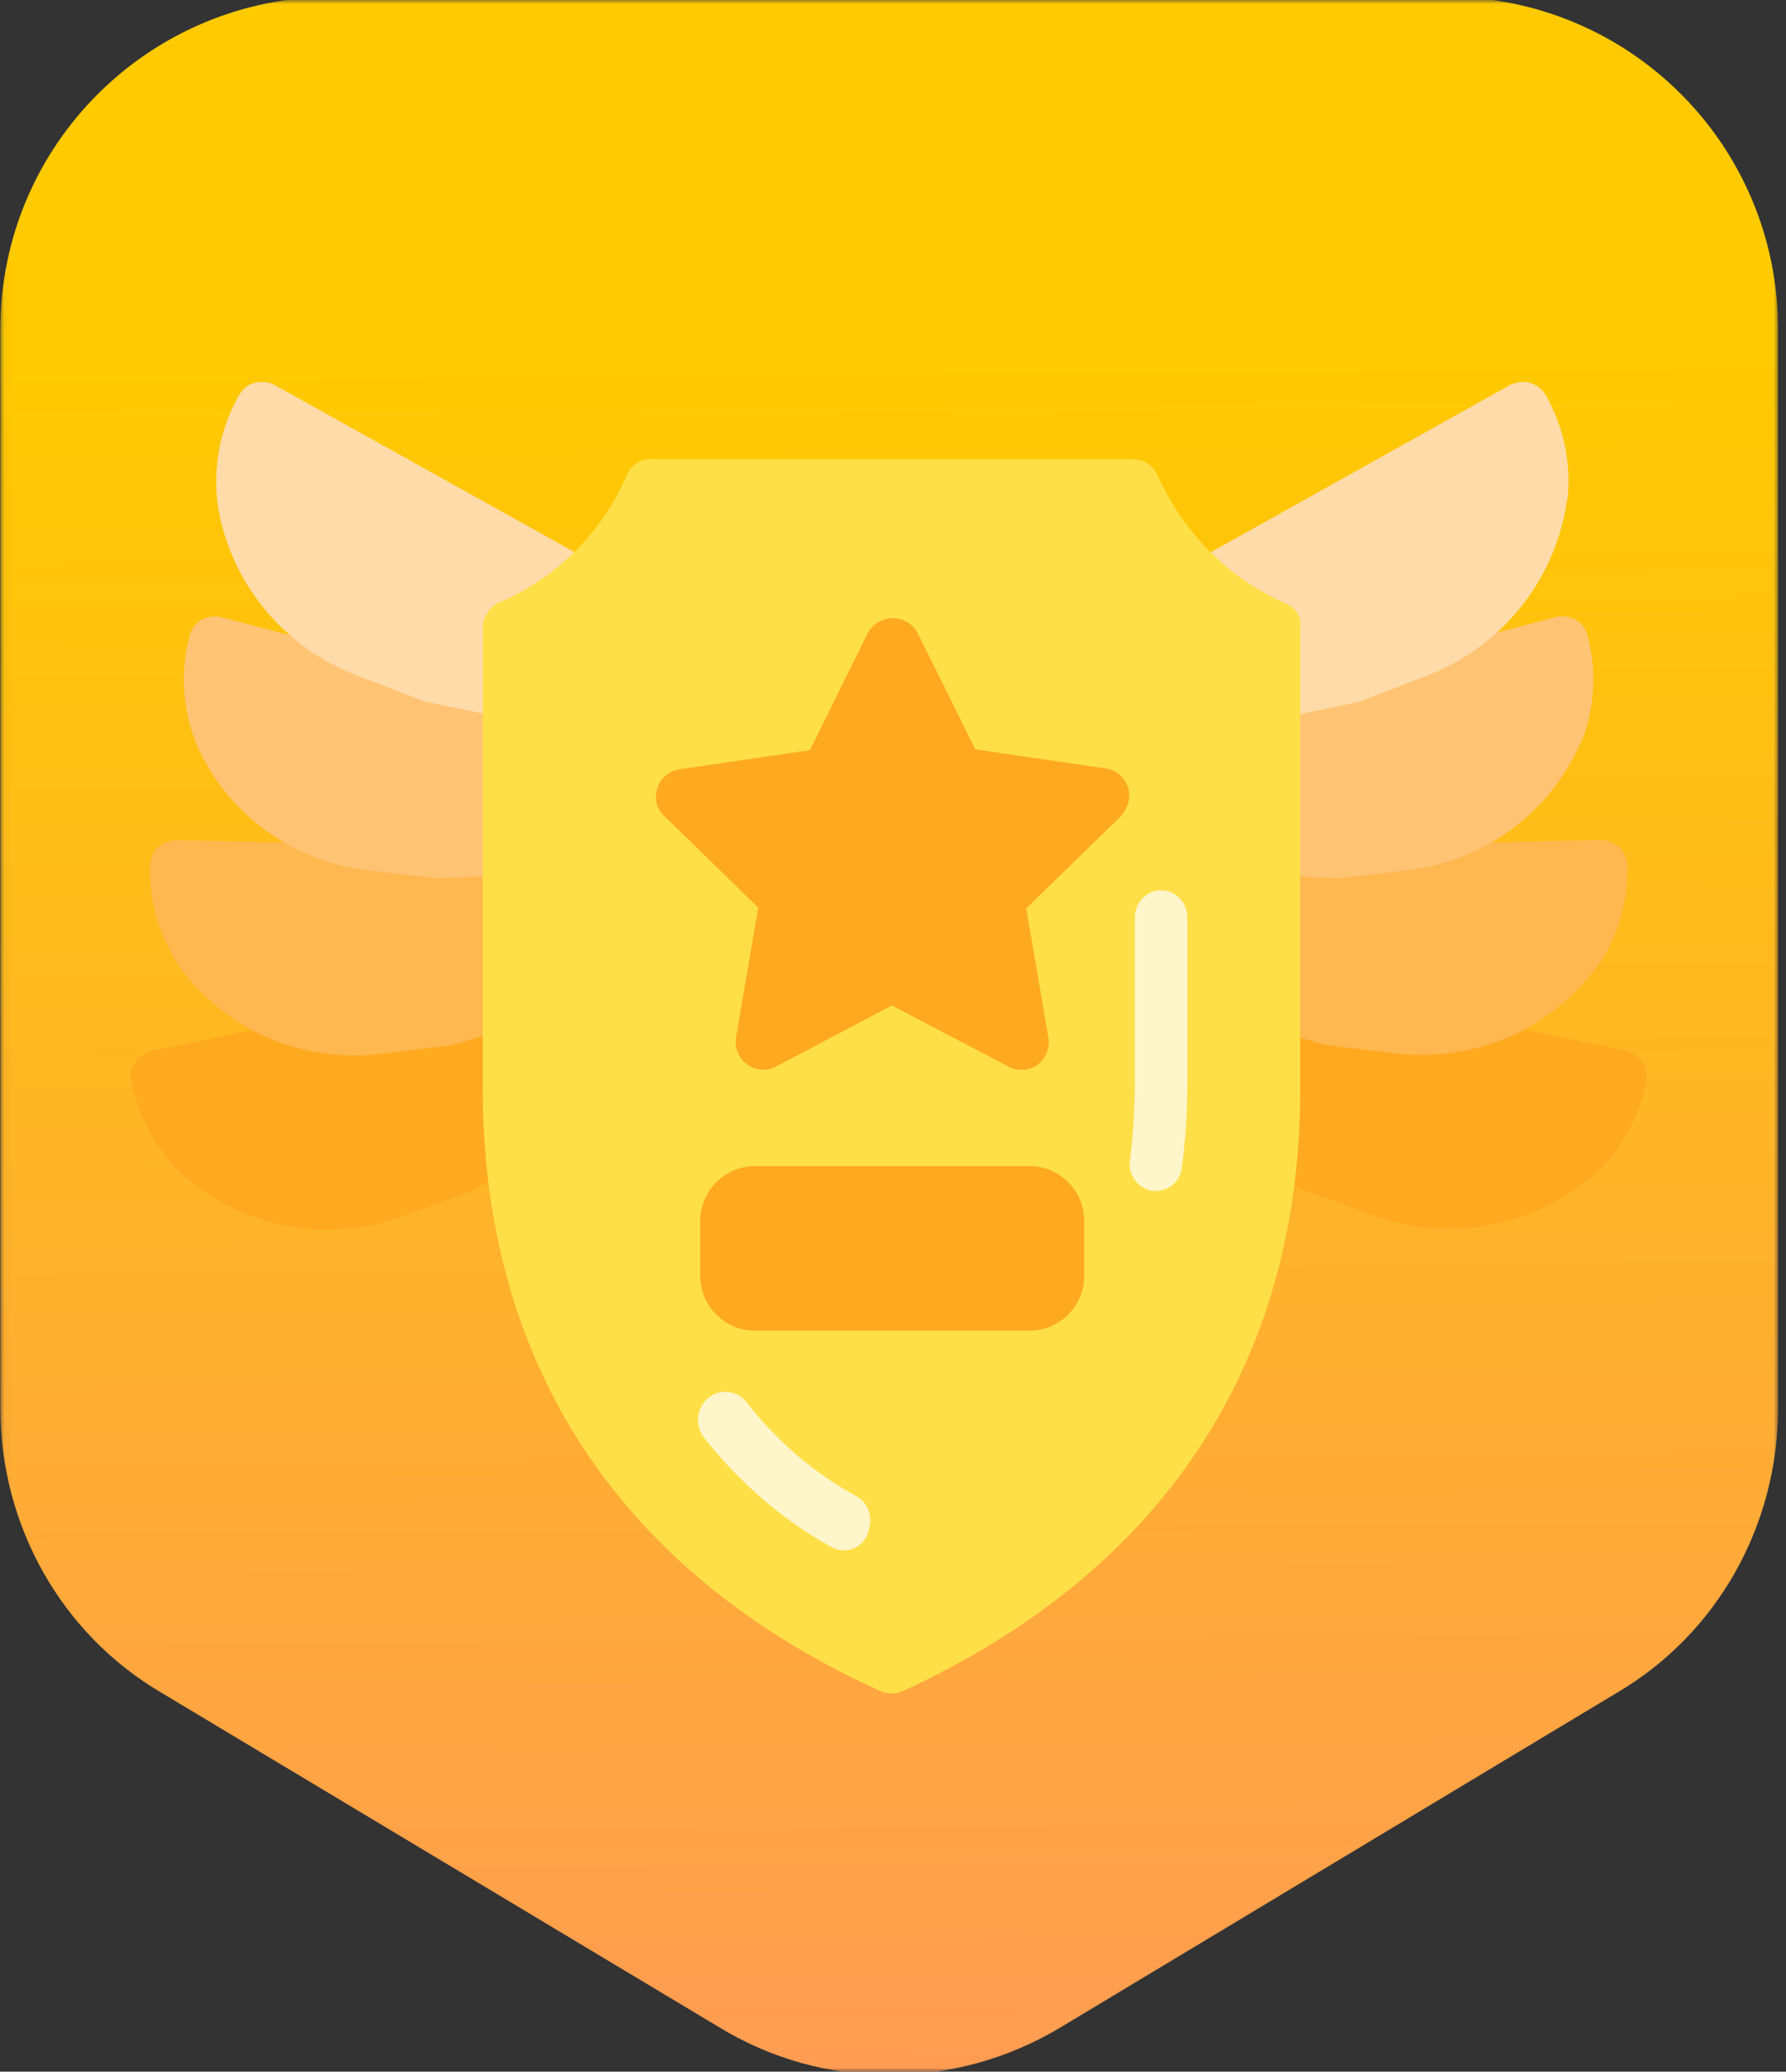 <svg width="219" height="254" viewBox="0 0 219 254" fill="none" xmlns="http://www.w3.org/2000/svg">
<rect x="0" y="0" width="219" height="254" fill="#333333" stroke="none"/>
<g clip-path="url(#clip0_87_1032)">
<mask id="mask0_87_1032" style="mask-type:luminance" maskUnits="userSpaceOnUse" x="0" y="0" width="219" height="254">
<path d="M218.027 0H0.042V254H218.027V0Z" fill="white"/>
</mask>
<g mask="url(#mask0_87_1032)">
<path d="M40.914 -0.403H177.249C199.829 -0.403 218.026 17.794 218.026 40.373V172.612C218.026 186.998 210.595 200.336 198.209 207.577L130.089 248.544C117.132 256.357 100.936 256.357 88.169 248.544L19.859 207.577C7.473 200.336 0.042 186.998 0.042 172.612V40.373C0.042 17.794 18.334 -0.403 40.914 -0.403Z" fill="url(#paint0_linear_87_1032)"/>
<path d="M18.62 128.867C17.854 129.02 17.1 129.558 16.607 130.217C16.114 130.875 15.948 131.716 16.105 132.61C16.949 136.889 19.064 140.741 22.182 143.79C22.513 144.1 22.778 144.349 22.977 144.535C30.306 150.663 40.386 152.396 49.469 149.085L57.599 146.126C57.79 146.056 57.918 146.052 58.042 145.919L66.944 140.944C67.826 140.401 68.377 139.548 68.539 138.579C68.701 137.61 68.283 136.595 67.62 135.974L64.175 132.743C65.29 129.43 65.763 126.137 65.719 122.733C65.69 121.834 65.276 120.948 64.551 120.393C63.827 119.838 62.92 119.61 62.025 119.767L18.62 128.867Z" fill="#FFA91F"/>
<path d="M201.868 132.576C202.021 131.809 201.855 130.969 201.366 130.182C200.873 129.524 200.181 129.052 199.353 128.832L156.01 119.799C155.115 119.641 154.146 119.803 153.484 120.425C152.759 120.98 152.345 121.866 152.317 122.765C152.276 126.041 152.811 129.399 153.673 132.576L150.228 135.807C149.5 136.491 149.148 137.443 149.243 138.474C149.405 139.443 150.018 140.363 150.839 140.839L159.74 145.815C159.93 145.885 160.055 146.017 160.183 146.021L168.314 148.981C177.525 152.295 187.477 150.558 194.868 144.497C195.133 144.248 195.526 144.004 195.857 143.693C198.909 140.706 201.024 136.854 201.868 132.576Z" fill="#FFA91F"/>
<path d="M21.644 103.009C20.877 102.985 20.036 103.332 19.418 103.853C18.8 104.373 18.455 105.14 18.406 106.031C18.263 110.312 19.431 114.468 21.737 118.078C21.984 118.449 22.183 118.745 22.331 118.968C27.982 126.459 37.241 130.357 46.667 129.207L55.104 128.183C55.302 128.158 55.426 128.182 55.574 128.083L65.196 125.3C66.161 124.977 66.877 124.284 67.248 123.392C67.618 122.501 67.443 121.437 66.947 120.696L64.369 116.839C66.172 113.917 67.356 110.872 68.07 107.605C68.242 106.738 68.043 105.798 67.473 105.106C66.903 104.414 66.086 103.994 65.195 103.946L21.644 103.009Z" fill="#FFB74F"/>
<path d="M199.538 106.001C199.514 105.234 199.169 104.467 198.526 103.823C197.908 103.302 197.141 103.004 196.3 102.979L152.823 103.966C151.932 104.014 151.041 104.384 150.545 105.126C149.975 105.818 149.776 106.758 149.949 107.624C150.638 110.768 151.896 113.862 153.426 116.71L150.848 120.567C150.303 121.382 150.178 122.372 150.499 123.338C150.869 124.229 151.66 124.972 152.55 125.245L162.172 128.028C162.37 128.053 162.519 128.152 162.642 128.128L171.079 129.152C180.629 130.277 189.764 126.404 195.489 118.963C195.687 118.666 196.009 118.345 196.257 117.974C198.513 114.438 199.681 110.282 199.538 106.001Z" fill="#FFB74F"/>
<path d="M27.105 75.664C26.371 75.464 25.48 75.604 24.764 75.962C24.048 76.321 23.537 76.981 23.284 77.828C22.154 81.922 22.318 86.198 23.705 90.212C23.858 90.627 23.98 90.959 24.072 91.208C27.784 99.737 35.807 105.639 45.16 106.714L53.53 107.68C53.726 107.702 53.84 107.754 54.006 107.693L63.926 107.239C64.931 107.151 65.782 106.648 66.345 105.875C66.909 105.101 66.987 104.035 66.68 103.206L65.088 98.891C67.503 96.491 69.35 93.83 70.794 90.846C71.161 90.051 71.186 89.099 70.797 88.299C70.408 87.5 69.718 86.906 68.87 86.653L27.105 75.664Z" fill="#FFC473"/>
<path d="M194.632 77.809C194.432 77.075 193.921 76.415 193.152 75.943C192.436 75.584 191.628 75.475 190.811 75.645L149.129 86.664C148.282 86.917 147.508 87.48 147.202 88.31C146.813 89.109 146.839 90.062 147.205 90.857C148.597 93.727 150.527 96.419 152.662 98.809L151.07 103.125C150.733 104.037 150.842 105.02 151.374 105.877C151.938 106.65 152.872 107.183 153.794 107.241L163.714 107.695C163.91 107.673 164.076 107.735 164.19 107.682L172.56 106.716C182.026 105.589 189.935 99.739 193.731 91.24C193.853 90.909 194.089 90.524 194.242 90.109C195.598 86.178 195.762 81.902 194.632 77.809Z" fill="#FFC473"/>
<path d="M33.706 47.222C33.025 46.834 32.1 46.746 31.294 46.92C30.487 47.095 29.809 47.622 29.34 48.403C27.166 52.198 26.235 56.507 26.591 60.866C26.638 61.319 26.675 61.681 26.703 61.953C28.225 71.413 34.72 79.354 43.776 82.818L51.88 85.923C52.07 85.995 52.17 86.076 52.351 86.058L62.365 88.142C63.39 88.311 64.368 88.028 65.127 87.4C65.887 86.772 66.238 85.729 66.145 84.823L65.66 80.11C68.683 78.334 71.206 76.152 73.41 73.544C73.98 72.844 74.249 71.901 74.065 71.004C73.881 70.107 73.344 69.338 72.563 68.869L33.706 47.222Z" fill="#FFDBA9"/>
<path d="M189.504 48.4C189.116 47.719 188.438 47.191 187.55 46.917C186.744 46.742 185.91 46.84 185.138 47.218L146.371 68.875C145.59 69.344 144.962 70.104 144.869 71.01C144.685 71.907 144.955 72.85 145.524 73.55C147.647 76.058 150.261 78.25 153.002 80.088L152.518 84.801C152.415 85.797 152.775 86.75 153.526 87.469C154.285 88.096 155.354 88.389 156.288 88.21L166.302 86.126C166.492 86.054 166.674 86.073 166.773 85.992L174.877 82.887C184.033 79.341 190.428 71.481 192.04 62.031C192.078 61.669 192.215 61.225 192.262 60.772C192.609 56.503 191.678 52.195 189.504 48.4Z" fill="#FFDBA9"/>
<mask id="mask1_87_1032" style="mask-type:alpha" maskUnits="userSpaceOnUse" x="0" y="-1" width="219" height="256">
<path d="M40.914 -0.403H177.249C199.829 -0.403 218.026 17.794 218.026 40.373V172.612C218.026 186.998 210.595 200.336 198.209 207.577L130.089 248.544C117.132 256.357 100.936 256.357 88.169 248.544L19.859 207.577C7.473 200.336 0.042 186.998 0.042 172.612V40.373C0.042 17.794 18.334 -0.403 40.914 -0.403Z" fill="url(#paint1_linear_87_1032)"/>
</mask>
<g mask="url(#mask1_87_1032)">
<path d="M157.584 73.96C150.661 70.937 145.103 65.282 141.983 58.359C141.495 57.092 140.228 56.312 138.96 56.312H79.872C78.605 56.214 77.337 56.994 76.85 58.262C73.827 65.282 68.269 70.84 61.249 73.862C60.079 74.35 59.201 75.618 59.201 76.983V133.633C59.201 157.131 67.684 189.015 107.954 207.346C108.831 207.736 109.806 207.736 110.684 207.346C142.568 192.721 159.436 167.174 159.436 133.633V76.983C159.631 75.618 158.851 74.448 157.584 73.96Z" fill="#FFDF47"/>
<path d="M141.69 146.016C141.593 146.016 141.398 146.016 141.3 146.016C139.545 145.723 138.278 144.066 138.57 142.213C138.96 138.996 139.155 135.778 139.155 132.56V112.474C139.155 110.622 140.618 109.159 142.373 109.159C144.128 109.159 145.59 110.622 145.59 112.474V132.658C145.59 136.168 145.395 139.678 144.908 143.188C144.713 144.846 143.348 146.016 141.69 146.016Z" fill="#FFF5CB"/>
<path d="M103.468 190.088C102.883 190.088 102.298 189.893 101.811 189.6C95.863 186.285 90.598 181.703 86.308 176.242C85.138 174.682 85.43 172.537 86.893 171.367C88.355 170.197 90.403 170.49 91.573 171.952C95.278 176.73 99.861 180.63 105.029 183.458C106.394 184.238 106.979 185.798 106.589 187.358C106.296 189.015 105.029 190.088 103.468 190.088Z" fill="#FFF5CB"/>
<path d="M138.318 96.558C137.928 95.29 136.855 94.412 135.587 94.218L119.597 91.877L112.479 77.544C111.894 76.472 110.724 75.789 109.456 75.789C108.189 75.789 107.116 76.472 106.434 77.544L99.316 91.975L83.325 94.315C82.057 94.51 80.985 95.388 80.595 96.655C80.205 97.923 80.497 99.19 81.472 100.068L92.978 111.281L90.248 127.174C90.053 128.442 90.54 129.709 91.613 130.489C92.685 131.269 94.05 131.367 95.123 130.782L109.359 123.274L123.692 130.782C124.179 131.074 124.667 131.172 125.252 131.172C126.227 131.172 127.202 130.782 127.787 130.002C128.47 129.222 128.665 128.247 128.567 127.272L125.837 111.378L137.343 100.165C138.318 99.093 138.708 97.825 138.318 96.558Z" fill="#FFA91F"/>
<path d="M92.588 142.97H126.227C129.932 142.97 132.955 145.992 132.955 149.698V156.425C132.955 160.131 129.932 163.153 126.227 163.153H92.588C88.883 163.153 85.86 160.131 85.86 156.425V149.698C85.86 145.992 88.883 142.97 92.588 142.97Z" fill="#FFA91F"/>
</g>
</g>
</g>
<defs>
<linearGradient id="paint0_linear_87_1032" x1="108.608" y1="43.621" x2="110.053" y2="253.573" gradientUnits="userSpaceOnUse">
<stop stop-color="#FFCA00"/>
<stop offset="0.5" stop-color="#FFB329"/>
<stop offset="1" stop-color="#FF9C52"/>
</linearGradient>
<linearGradient id="paint1_linear_87_1032" x1="108.608" y1="43.621" x2="110.053" y2="253.573" gradientUnits="userSpaceOnUse">
<stop stop-color="#FFCA00"/>
<stop offset="0.5" stop-color="#FFB329"/>
<stop offset="1" stop-color="#FF9C52"/>
</linearGradient>
<clipPath id="clip0_87_1032">
<rect width="218.068" height="254" fill="white"/>
</clipPath>
</defs>
</svg>
